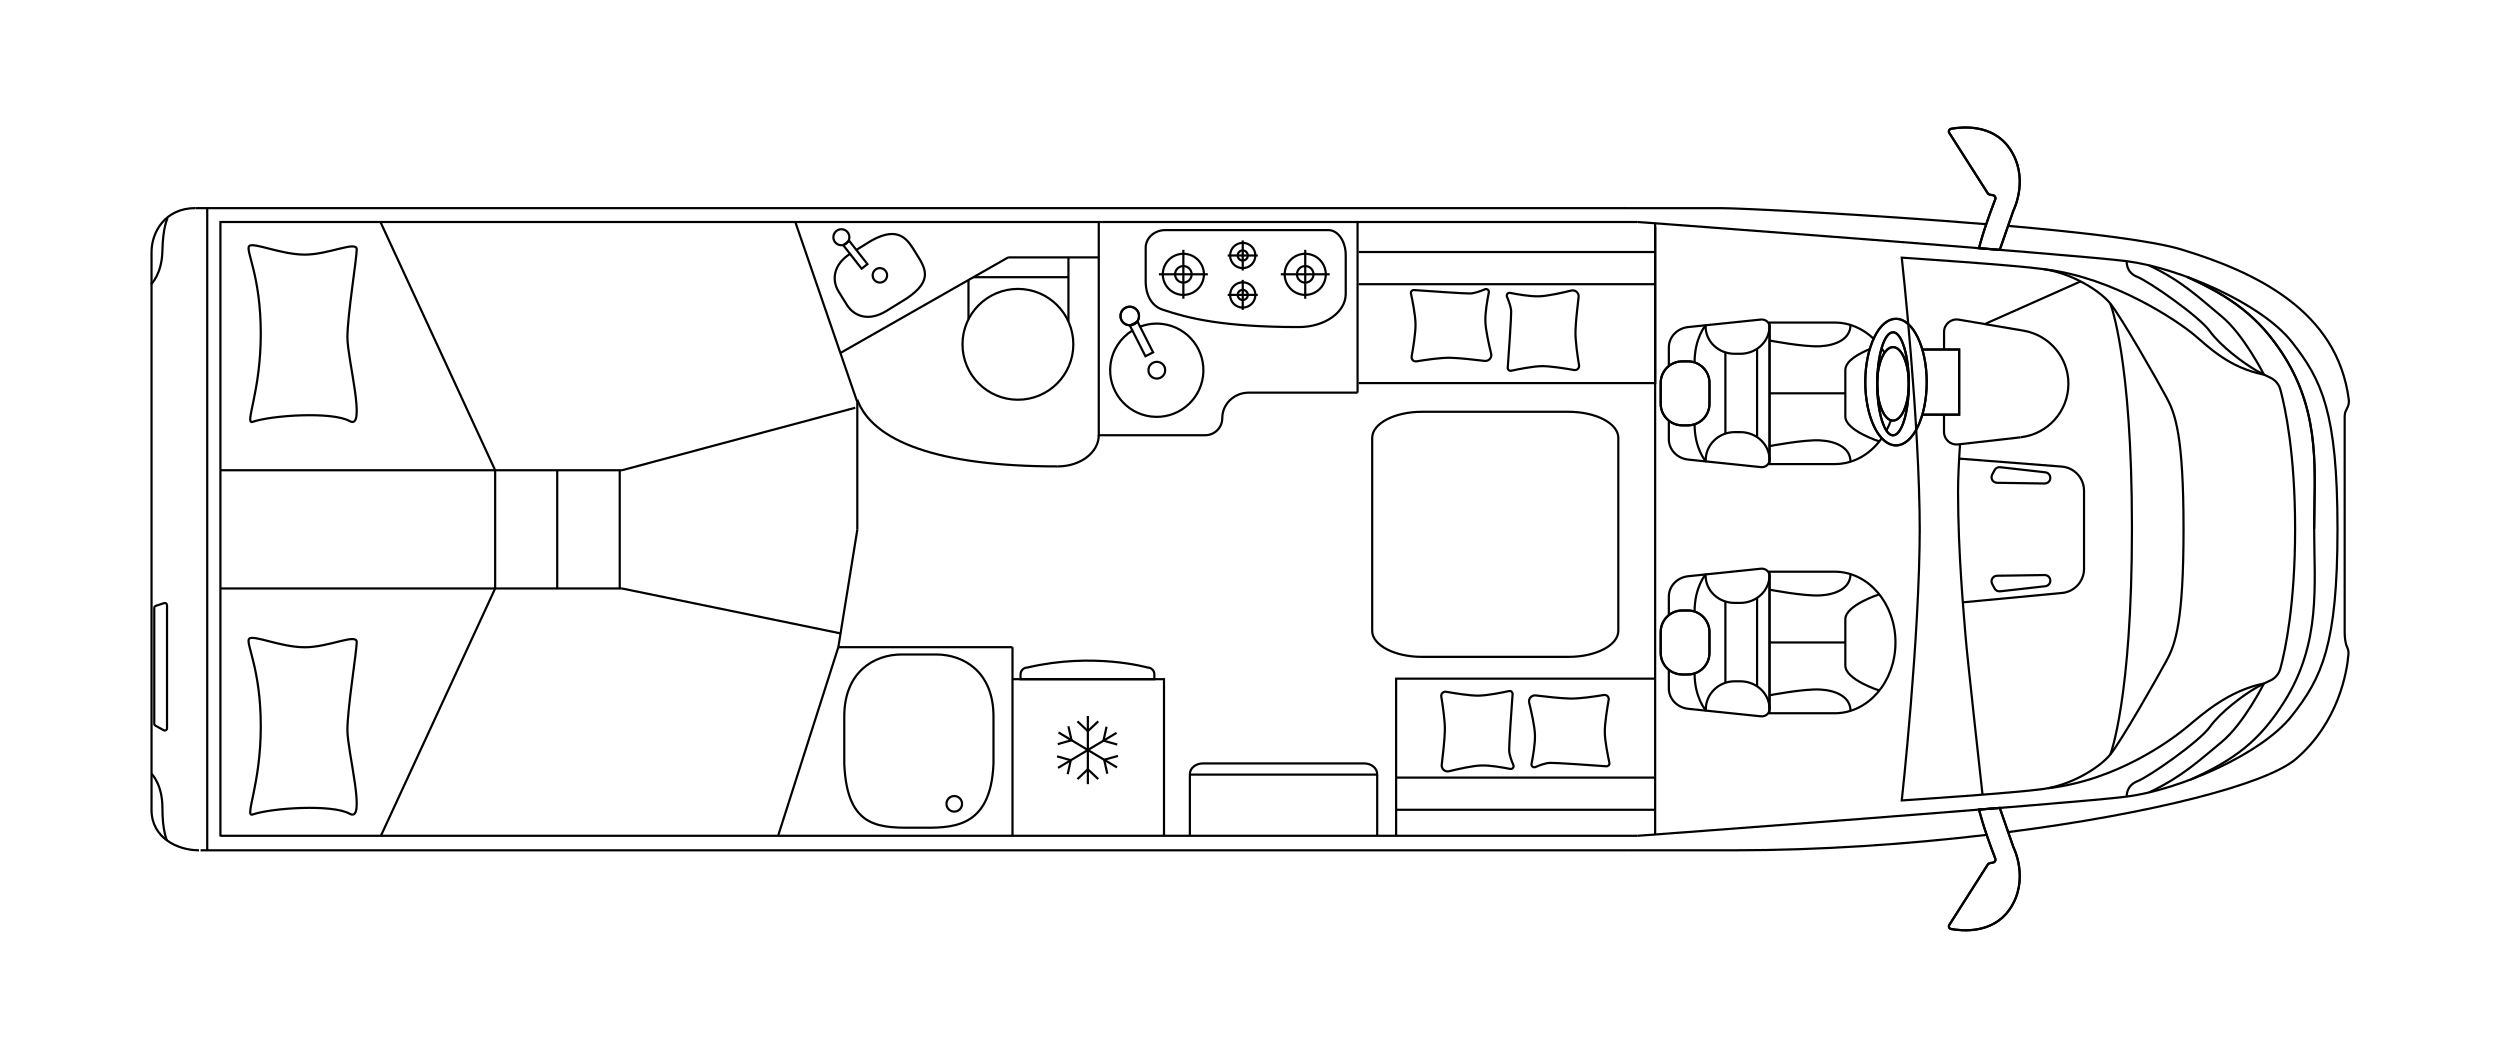 <?xml version="1.0" encoding="utf-8"?>
<!-- Generator: Adobe Illustrator 24.1.3, SVG Export Plug-In . SVG Version: 6.00 Build 0)  -->
<svg version="1.1" xmlns="http://www.w3.org/2000/svg" xmlns:xlink="http://www.w3.org/1999/xlink" x="0px" y="0px"
	 viewBox="0 0 568 240" style="enable-background:new 0 0 568 240;" xml:space="preserve">
<style type="text/css">
	.st0{fill:none;}
	.st1{fill:#FFFFFF;}
	.st2{font-family:'MyriadPro-Regular';}
	.st3{font-size:28.346px;}
	.st4{fill:none;stroke:#FFFFFF;stroke-width:5;stroke-miterlimit:10;}
	.st5{fill:none;stroke:#FFFFFF;stroke-miterlimit:10;}
	.st6{fill:none;stroke:#000000;stroke-width:0.5;stroke-miterlimit:10;}
	.st7{fill:none;stroke:#000000;stroke-width:0.5;stroke-linecap:round;stroke-miterlimit:10;}
	.st8{fill:none;stroke:#000000;stroke-width:0.5;stroke-linejoin:round;stroke-miterlimit:10;}
</style>
<g id="Ebene_1">
</g>
<g id="Ebene_2">
	<g>
		<g>
			<path class="st6" d="M312.9,189.73v-13.85c0-1.34-1.32-2.43-2.95-2.43h-36.67c-1.63,0-2.94,1.09-2.94,2.43v13.85"/>
			<line class="st6" x1="312.9" y1="175.99" x2="270.34" y2="175.99"/>
			<g>
				<g>
					<path class="st6" d="M45.2,193.19c-4.88,0-10.77-2.85-10.77-9.16V57.26c0-4.63,3.18-9.98,9.97-9.98"/>
					<path class="st6" d="M34.43,175.81c0,0,2.47,2.33,2.47,7.72c0,5.39,1.04,7.42,1.04,7.42"/>
					<path class="st6" d="M34.29,64.62c0,0,2.51-2.28,2.61-7.67c0.1-5.39,1.18-7.4,1.18-7.4"/>
					<path class="st6" d="M37.2,165.91l-1.89-1.04c-0.16-0.09-0.26-0.26-0.26-0.44v-26.3c0-0.22,0.14-0.41,0.35-0.48l1.89-0.62
						c0.33-0.11,0.66,0.14,0.66,0.48v27.97C37.94,165.86,37.53,166.1,37.2,165.91z"/>
				</g>
				<line class="st6" x1="47.08" y1="47.29" x2="47.08" y2="193.19"/>
				<g>
					<path class="st6" d="M451.37,189.68c-18.18,2.15-38.06,3.51-57.45,3.51h-24.26"/>
					<path class="st6" d="M456.22,51.32c17.44,1.52,32.84,3.37,39.39,5.36c16.76,5.11,35.47,13.85,38.04,34.17
						c0.08,0.67-0.07,1.35-0.41,1.94c-0.6,1.05-0.53,1.51-0.53,2.98v47.99c0,1.07,0.16,2.46,0.57,3.3c0.23,0.48,0.33,1.02,0.29,1.55
						c-0.3,3.94-2.24,15.54-11.95,23.84c-6.78,5.8-32.94,12.44-65.36,16.6"/>
					<path class="st6" d="M369.66,47.29h21.29c4.39,0,33.47,1.43,60.32,3.65"/>
					<path class="st6" d="M372.1,50.44c0,0,99.05,7.34,111.09,8.9c12.04,1.56,30.65,9.64,37.49,18.32c6.84,8.69,10.4,16,10.4,42.58
						v-0.15c0,26.58-3.56,33.89-10.4,42.58c-6.84,8.68-25.45,16.76-37.49,18.32c-12.04,1.56-111.09,8.9-111.09,8.9"/>
					<path class="st6" d="M525.78,120.17c0-12.56,1.65-25.79-6.82-39.23c-5.67-8.99-12.16-13.55-22.1-18.04"/>
					<path class="st6" d="M497.7,177.12c9.94-4.5,15.59-8.67,21.26-17.65c8.48-13.44,6.82-26.67,6.82-39.23v-0.07
						c0-12.56,1.65-25.79-6.82-39.23c-5.67-8.99-12.16-13.55-22.1-18.04"/>
					<path class="st6" d="M483.19,181.07c0,0-0.25-2.52,2.4-3.56c2.65-1.03,14.08-8.98,16.49-12.35c2.41-3.37,7.7-7.34,10.71-9.02
						c1.21-0.68,2.21-1.16,2.97-1.5c1.17-0.52,2.02-1.53,2.35-2.77c1.12-4.16,3.34-14.56,3.34-31.63v-0.07
						c0-17.07-2.22-27.47-3.34-31.63c-0.33-1.23-1.19-2.25-2.35-2.77c-0.76-0.34-1.76-0.82-2.97-1.5c-3.01-1.69-8.3-5.66-10.71-9.02
						c-2.41-3.37-13.84-11.31-16.49-12.35c-2.65-1.03-2.4-3.56-2.4-3.56"/>
					<path class="st6" d="M514.37,155.29c0,0-4.58,9.14-9.6,13.28c-5.03,4.14-8.9,7.86-16.5,11.47"/>
					<path class="st6" d="M514.37,85.12c0,0-4.58-9.08-9.6-13.22c-5.03-4.14-8.9-8-16.5-11.6"/>
					<path class="st6" d="M479.46,68.98c0,0,4.92,12.19,4.92,51.03c0,38.85-4.92,51.42-4.92,51.42"/>
					<line class="st6" x1="376.05" y1="50.74" x2="376.05" y2="189.6"/>
					<path class="st6" d="M449.63,56.39c0,0,0.9-3.85,3.69-11.1c0.17-0.43-0.12-0.91-0.58-0.95c-0.89-0.07-1.08-0.37-1.08-0.37
						l-8.77-13.76c-0.24-0.37-0.03-0.87,0.41-0.95c2.44-0.45,9.35-1.13,13.21,4.36c4.76,6.76,0.92,14.27,0.92,14.27l-3.08,8.88
						L449.63,56.39z"/>
					<path class="st6" d="M456.22,51.36l-1.88,5.41l-4.72-0.38c0,0,0.44-1.87,1.64-5.45"/>
					<path class="st6" d="M451.27,50.94c0.53-1.56,1.2-3.45,2.04-5.65c0.17-0.43-0.12-0.91-0.58-0.95
						c-0.89-0.07-1.08-0.37-1.08-0.37l-8.77-13.76c-0.24-0.37-0.03-0.87,0.41-0.95c2.44-0.45,9.35-1.13,13.21,4.36
						c4.76,6.76,0.92,14.27,0.92,14.27l-1.2,3.47"/>
					<path class="st6" d="M449.63,183.94c0,0,0.9,3.85,3.69,11.1c0.17,0.43-0.12,0.91-0.58,0.95c-0.89,0.08-1.08,0.37-1.08,0.37
						l-8.77,13.77c-0.24,0.37-0.03,0.87,0.41,0.94c2.44,0.45,9.35,1.13,13.21-4.36c4.76-6.76,0.92-14.27,0.92-14.27l-3.08-8.88
						L449.63,183.94z"/>
					<path class="st6" d="M449.63,183.94c0,0,0.9,3.85,3.69,11.1c0.17,0.43-0.12,0.91-0.58,0.95c-0.89,0.08-1.08,0.37-1.08,0.37
						l-8.77,13.77c-0.24,0.37-0.03,0.87,0.41,0.94c2.44,0.45,9.35,1.13,13.21-4.36c4.76-6.76,0.92-14.27,0.92-14.27l-3.08-8.88
						L449.63,183.94z"/>
					<path class="st6" d="M514.37,85.12c-8.05-1.62-12.54-6.28-15.95-9.12c-3.41-2.84-18.09-13-34.04-14.83"/>
					<path class="st6" d="M514.37,155.29c-8.05,1.62-13.92,6.93-17.34,9.77c-3.41,2.84-15.8,12.19-31.75,14.03"/>
					<path class="st6" d="M445.32,100.92c-0.27,3.98-0.45,7.75-0.45,10.73c0,14.32,1.35,28.16,1.69,32.71
						c0.34,4.55,3.87,36.19,3.87,36.19"/>
					<path class="st6" d="M472.7,63.94l-20.8,9.26c-0.3,0.13-0.59,0.28-0.87,0.45"/>
					<path class="st6" d="M445.12,104.2l23.3,1.81c2.86,0.22,5.07,2.61,5.07,5.48v17.75c0,2.84-2.16,5.21-4.98,5.48l-22.55,2.13"/>
					<path class="st6" d="M464.7,107.31l-10.27-1.16c-0.52-0.06-1.02,0.2-1.26,0.66l-0.54,1.01c-0.45,0.84,0.15,1.86,1.1,1.87
						l10.81,0.16c0.71,0.01,1.29-0.56,1.29-1.27C465.83,107.93,465.35,107.38,464.7,107.31z"/>
					<path class="st6" d="M464.7,133.19l-10.27,1.16c-0.52,0.06-1.02-0.2-1.26-0.66l-0.54-1.01c-0.45-0.84,0.15-1.86,1.1-1.87
						l10.81-0.16c0.71-0.01,1.29,0.56,1.29,1.27C465.83,132.57,465.35,133.11,464.7,133.19z"/>
					<polyline class="st6" points="436.81,79.41 445.12,79.41 445.12,94.21 436.81,94.21 					"/>
					<polyline class="st6" points="436.81,79.41 445.12,79.41 445.12,94.21 436.81,94.21 					"/>
					<path class="st6" d="M427.54,99.55c-2.53,3.6-6.37,5.89-10.67,5.89h-14.83V73.28h14.83c3.33,0,6.42,1.4,8.81,3.69"/>
					<path class="st6" d="M429.62,95.49c-0.29,0.82-0.63,1.6-1.03,2.34"/>
					<path class="st6" d="M427.5,79.12c0.24,0.33,0.46,0.68,0.67,1.03"/>
					<path class="st6" d="M379.16,83.16l0-4.23c0-2.37,1.9-4.36,4.41-4.62l16.51-1.71c1.05-0.11,1.96,0.66,1.96,1.65v30.23
						c0,0.99-0.91,1.76-1.96,1.65l-16.51-1.71c-2.51-0.26-4.41-2.25-4.41-4.62v-4.28"/>
					<path class="st6" d="M382.21,96.64h1.28c2.71,0,4.9-2.2,4.9-4.9v-4.74c0-2.71-2.2-4.9-4.9-4.9h-1.28c-2.71,0-4.9,2.2-4.9,4.9
						v4.74C377.31,94.44,379.51,96.64,382.21,96.64"/>
					<path class="st6" d="M379.1,95.52c0.85,0.7,1.93,1.12,3.12,1.12h1.28c2.71,0,4.9-2.2,4.9-4.9v-4.74c0-2.71-2.2-4.9-4.9-4.9
						h-1.28c-1.16,0-2.22,0.4-3.06,1.07"/>
					<path class="st6" d="M379.16,83.16c-1.13,0.9-1.85,2.28-1.85,3.83v4.74c0,1.52,0.69,2.88,1.78,3.78"/>
					<path class="st6" d="M426.98,100.29c0,0-7.72-2.47-7.72-5.67v-5.26V84.1c0-2.19,3.26-3.83,5.54-4.78"/>
					<line class="st6" x1="419.26" y1="89.36" x2="402.03" y2="89.36"/>
					<path class="st6" d="M402.03,77.36c0,0,7.82,1.51,11.5,1.31c3.68-0.2,6.9-1.7,6.9-4.84"/>
					<path class="st6" d="M402.03,101.36c0,0,7.82-1.51,11.5-1.31c3.68,0.2,6.9,1.71,6.9,4.85"/>
					<path class="st8" d="M402.03,73.9v0.24c0,3.44-2.97,6.24-6.64,6.24h-1.29c-3.64,0-6.58-2.77-6.58-6.18V73.9
						c0,0-2.51,2.87-2.51,8.43"/>
					<path class="st8" d="M402.03,104.66v-0.24c0-3.44-2.97-6.24-6.64-6.24h-1.29c-3.64,0-6.56,2.91-6.56,6.33v0.29
						c0,0-2.53-2.85-2.53-8.41"/>
					<polyline class="st6" points="392.01,80.05 392.01,89.36 392.01,98.51 					"/>
					<line class="st6" x1="399.21" y1="79.24" x2="399.21" y2="99.32"/>
					<path class="st6" d="M416.86,162.05h-14.83v-32.16h14.83c7.62,0,13.79,7.2,13.79,16.08
						C430.65,154.85,424.48,162.05,416.86,162.05z"/>
					<path class="st6" d="M379.16,139.77v-4.23c0-2.37,1.9-4.36,4.41-4.62l16.51-1.71c1.05-0.11,1.96,0.66,1.96,1.65v30.24
						c0,0.99-0.91,1.76-1.96,1.65l-16.51-1.71c-2.51-0.26-4.41-2.25-4.41-4.62v-4.23"/>
					<path class="st6" d="M382.21,153.24h1.28c2.71,0,4.9-2.19,4.9-4.9v-4.74c0-2.71-2.2-4.9-4.9-4.9h-1.28c-2.71,0-4.9,2.2-4.9,4.9
						v4.74C377.31,151.05,379.51,153.24,382.21,153.24"/>
					<path class="st6" d="M379.07,139.83c-1.08,0.9-1.76,2.25-1.76,3.77v4.74c0,2.71,2.2,4.9,4.9,4.9h1.28c2.71,0,4.9-2.19,4.9-4.9
						v-4.74c0-2.71-2.2-4.9-4.9-4.9h-1.28C381.02,138.7,379.93,139.12,379.07,139.83"/>
					<path class="st6" d="M426.98,156.89c0,0-7.72-2.47-7.72-5.67v-5.26v-5.26c0-3.2,7.72-5.67,7.72-5.67"/>
					<line class="st6" x1="419.26" y1="145.97" x2="402.03" y2="145.97"/>
					<path class="st6" d="M402.03,133.97c0,0,7.82,1.51,11.5,1.31c3.68-0.2,6.9-1.7,6.9-4.84"/>
					<path class="st6" d="M402.03,157.97c0,0,7.82-1.51,11.5-1.31c3.68,0.2,6.9,1.7,6.9,4.84"/>
					<path class="st8" d="M402.03,130.5v0.24c0,3.44-2.97,6.24-6.64,6.24h-1.29c-3.64,0-6.58-2.77-6.58-6.19v-0.29
						c0,0-2.51,2.88-2.51,8.43"/>
					<path class="st8" d="M402.03,161.27v-0.24c0-3.44-2.97-6.24-6.64-6.24h-1.29c-3.64,0-6.54,2.91-6.54,6.33v0.29
						c0,0-2.55-2.88-2.55-8.43"/>
					<polyline class="st6" points="392.01,136.66 392.01,145.97 392.01,155.11 					"/>
					<line class="st6" x1="399.21" y1="135.85" x2="399.21" y2="155.93"/>
					<path class="st6" d="M430.77,72.43c-3.86,0-6.98,6.44-6.98,14.38c0,7.94,3.13,14.38,6.98,14.38c3.85,0,6.98-6.44,6.98-14.38
						C437.75,78.87,434.62,72.43,430.77,72.43 M430.09,98.91c-1.98,0-3.59-5.24-3.59-11.71c0-6.47,1.61-11.71,3.59-11.71
						c1.98,0,3.59,5.24,3.59,11.71C433.68,93.67,432.08,98.91,430.09,98.91"/>
					<path class="st6" d="M424.86,79.14c-0.68,2.22-1.07,4.85-1.07,7.67c0,5.46,1.48,10.21,3.65,12.65 M427.44,99.46
						c0.99,1.11,2.12,1.74,3.33,1.74c3.85,0,6.98-6.44,6.98-14.38c0-7.94-3.12-14.38-6.98-14.38c-2.49,0-4.67,2.68-5.91,6.72
						 M428.59,97.83c-1.23-1.86-2.08-5.92-2.08-10.63c0-6.47,1.61-11.71,3.59-11.71c1.98,0,3.59,5.24,3.59,11.71
						c0,6.46-1.6,11.71-3.59,11.71C429.56,98.91,429.05,98.52,428.59,97.83"/>
					<path class="st6" d="M433.68,87.21c0-4.61-1.61-8.35-3.59-8.35c-1.98,0-3.59,3.74-3.59,8.35c0,4.61,1.61,8.35,3.59,8.35
						C432.08,95.56,433.68,91.82,433.68,87.21"/>
					<path class="st6" d="M433.68,87.21c0-4.61-1.61-8.35-3.59-8.35c-1.98,0-3.59,3.74-3.59,8.35c0,4.61,1.61,8.35,3.59,8.35
						C432.08,95.56,433.68,91.82,433.68,87.21z"/>
					<path class="st6" d="M451.04,73.65l8.71,1.48c5.88,1,10.19,6.1,10.19,12.06c0,6.23-4.67,11.46-10.86,12.16"/>
					<path class="st6" d="M441.69,79.41v-3.98c0-1.76,1.58-3.1,3.32-2.81l6.03,1.02"/>
					<path class="st6" d="M445.32,100.92l-0.47,0.05c-1.69,0.19-3.17-1.13-3.17-2.83v-3.93"/>
					<line class="st6" x1="459.07" y1="99.36" x2="445.32" y2="100.92"/>
					<path class="st6" d="M436.17,121c0-25.37-4.09-62.46-4.09-62.46s26.09,1.71,32.29,2.62c6.21,0.91,12.55,4.71,15.09,7.81
						c2.54,3.1,10.86,17.77,12.83,21.44c1.97,3.67,3.81,8.82,3.81,29.79s-1.83,26.13-3.81,29.79c-1.97,3.67-10.3,18.33-12.83,21.43
						c-2.54,3.1-8.88,6.91-15.09,7.82c-6.2,0.91-32.29,2.62-32.29,2.62s4.09-37.09,4.09-62.46"/>
				</g>
				<line class="st6" x1="369.66" y1="47.29" x2="44.4" y2="47.29"/>
				<line class="st6" x1="369.66" y1="193.19" x2="45.57" y2="193.19"/>
				<polyline class="st6" points="372.1,50.44 50.08,50.44 50.08,190.04 				"/>
				<line class="st6" x1="50.08" y1="189.89" x2="372.1" y2="189.89"/>
			</g>
			<path class="st6" d="M233.44,151.66c15-3.52,27.27,0,27.27,0c0.86,0,1.56,0.69,1.56,1.54v1.12h-30.4v-1.12
				C231.88,152.35,232.58,151.66,233.44,151.66z"/>
			<polyline class="st6" points="230.04,154.31 264.46,154.31 264.46,189.73 			"/>
			<g>
				<line class="st6" x1="247.16" y1="178.16" x2="247.16" y2="162.68"/>
				<polyline class="st6" points="244.8,177.01 247.16,174.78 249.52,177.01 				"/>
				<polyline class="st6" points="249.52,163.89 247.16,166.12 244.8,163.89 				"/>
				<line class="st6" x1="240.38" y1="174.46" x2="253.67" y2="166.51"/>
				<polyline class="st6" points="240.16,171.84 243.28,172.72 242.58,175.89 				"/>
				<polyline class="st6" points="253.84,169.16 250.71,168.28 251.41,165.11 				"/>
				<line class="st6" x1="253.78" y1="174.36" x2="240.49" y2="166.41"/>
				<polyline class="st6" points="254,171.74 250.87,172.62 251.58,175.79 				"/>
				<polyline class="st6" points="240.32,169.06 243.45,168.18 242.74,165.01 				"/>
			</g>
			<path class="st6" d="M204.81,148.7c-6.13,0-12.99,3.89-12.99,14.08v10.73c0.62,15.16,8.31,14.56,16.95,14.55
				c7.11,0,16.33,0.61,16.95-14.55v-10.73c0-10.2-6.85-14.08-12.99-14.08H204.81z"/>
			<path class="st6" d="M215.04,182.63c0-0.98,0.79-1.77,1.77-1.77c0.98,0,1.77,0.79,1.77,1.77c0,0.98-0.79,1.77-1.77,1.77
				C215.84,184.4,215.04,183.61,215.04,182.63z"/>
			<g>
				<g>
					<line class="st6" x1="242.75" y1="62.98" x2="221.16" y2="62.98"/>
					<line class="st6" x1="242.75" y1="58.48" x2="242.75" y2="73.06"/>
					<line class="st6" x1="220.04" y1="63.61" x2="220.04" y2="72.55"/>
					<path class="st6" d="M243.86,78.23c0-6.95-5.63-12.59-12.59-12.59c-6.95,0-12.59,5.63-12.59,12.59
						c0,6.95,5.64,12.59,12.59,12.59C238.23,90.82,243.86,85.18,243.86,78.23z"/>
				</g>
				
					<rect x="193.48" y="54.56" transform="matrix(0.788 -0.616 0.616 0.788 5.529 131.917)" class="st6" width="1.68" height="6.75"/>
				<path class="st6" d="M192.59,52.78c0.62,0.79,0.48,1.93-0.31,2.55c-0.79,0.62-1.93,0.48-2.55-0.31
					c-0.62-0.79-0.48-1.93,0.31-2.55C190.83,51.85,191.98,51.99,192.59,52.78z"/>
				<path class="st6" d="M200.91,61.26c0.72,0.55,0.85,1.58,0.3,2.3c-0.55,0.72-1.58,0.85-2.3,0.3c-0.72-0.55-0.85-1.58-0.3-2.3
					C199.16,60.84,200.19,60.7,200.91,61.26z"/>
				<path class="st6" d="M193.08,57.7c-4.02,2.65-3.99,6.2-2.56,8.52l1.9,3.06c1.47,2.37,4.75,4,9.04,1.33l4.53-2.8
					c6.24-4.2,4.15-7.01,2.08-10.34c-1.7-2.75-3.65-6.46-10.19-2.74l-3.37,2.09"/>
				<line class="st6" x1="190.97" y1="80.18" x2="229.05" y2="58.48"/>
				<line class="st6" x1="229.05" y1="58.48" x2="249.64" y2="58.48"/>
			</g>
			<path class="st6" d="M356.37,149.24h-33.3c-6.24,0-11.31-2.65-11.31-5.93V99.49c0-3.27,5.07-5.93,11.31-5.93h33.3
				c6.25,0,11.31,2.66,11.31,5.93v43.83C367.68,146.59,362.61,149.24,356.37,149.24z"/>
			<path class="st6" d="M343.66,157.71c0.03-0.45-0.37-0.8-0.8-0.7c-1.57,0.34-4.91,1.01-6.93,1.04c-1.91,0.03-5.45-0.54-7.37-0.88
				c-0.65-0.11-1.21,0.44-1.1,1.09c0.32,1.95,0.87,5.57,0.81,7.75c-0.05,2.02-0.44,5.55-0.71,7.75c-0.11,0.93,0.74,1.69,1.65,1.47
				c2.08-0.51,5.37-1.25,7.3-1.31c2.03-0.07,4.95,0.45,6.6,0.78c0.51,0.1,0.93-0.41,0.72-0.89c-0.42-0.97-0.93-2.36-0.95-3.35
				C342.85,169.03,343.46,160.52,343.66,157.71z"/>
			<path class="st6" d="M364.95,174.1c0.44,0.03,0.8-0.37,0.7-0.8c-0.34-1.57-1.01-4.91-1.04-6.93c-0.03-1.91,0.54-5.45,0.88-7.37
				c0.11-0.65-0.44-1.21-1.09-1.1c-1.95,0.33-5.57,0.87-7.75,0.81c-2.02-0.05-5.55-0.44-7.75-0.71c-0.93-0.11-1.69,0.74-1.47,1.65
				c0.51,2.08,1.25,5.37,1.31,7.3c0.07,2.03-0.45,4.95-0.78,6.6c-0.1,0.51,0.41,0.93,0.89,0.72c0.97-0.42,2.36-0.93,3.35-0.95
				C353.63,173.29,362.14,173.9,364.95,174.1z"/>
			<line class="st6" x1="317.04" y1="176.67" x2="376.07" y2="176.67"/>
			<line class="st6" x1="317.04" y1="183.98" x2="376.07" y2="183.98"/>
			<g>
				<g>
					<g>
						<path class="st6" d="M298.43,62.33c0,1.04-0.84,1.88-1.88,1.88c-1.04,0-1.88-0.84-1.88-1.88c0-1.04,0.84-1.88,1.88-1.88
							C297.59,60.45,298.43,61.29,298.43,62.33z"/>
						<path class="st6" d="M301.22,62.33c0,2.58-2.09,4.67-4.67,4.67c-2.58,0-4.67-2.09-4.67-4.67c0-2.58,2.09-4.67,4.67-4.67
							C299.13,57.66,301.22,59.75,301.22,62.33z"/>
						<line class="st6" x1="296.55" y1="56.76" x2="296.55" y2="67.87"/>
						<line class="st6" x1="302.11" y1="62.32" x2="291" y2="62.32"/>
					</g>
					<g>
						<circle class="st6" cx="268.86" cy="62.33" r="1.88"/>
						<path class="st6" d="M273.53,62.33c0,2.58-2.09,4.67-4.67,4.67s-4.67-2.09-4.67-4.67c0-2.58,2.09-4.67,4.67-4.67
							S273.53,59.75,273.53,62.33z"/>
						<line class="st6" x1="268.86" y1="56.76" x2="268.86" y2="67.87"/>
						<line class="st6" x1="274.42" y1="62.32" x2="263.3" y2="62.32"/>
					</g>
					<g>
						<path class="st6" d="M283.5,58.05c0,0.64-0.52,1.15-1.15,1.15s-1.15-0.51-1.15-1.15c0-0.64,0.52-1.15,1.15-1.15
							S283.5,57.42,283.5,58.05z"/>
						<path class="st6" d="M285.22,58.05c0,1.58-1.28,2.87-2.87,2.87s-2.87-1.28-2.87-2.87c0-1.58,1.28-2.87,2.87-2.87
							S285.22,56.47,285.22,58.05z"/>
						<line class="st6" x1="282.35" y1="54.63" x2="282.35" y2="61.46"/>
						<line class="st6" x1="285.76" y1="58.05" x2="278.94" y2="58.05"/>
					</g>
					<g>
						<path class="st6" d="M283.5,67.01c0,0.64-0.52,1.15-1.15,1.15s-1.15-0.51-1.15-1.15c0-0.64,0.52-1.15,1.15-1.15
							S283.5,66.37,283.5,67.01z"/>
						<path class="st6" d="M285.22,67.01c0,1.58-1.28,2.87-2.87,2.87s-2.87-1.28-2.87-2.87c0-1.58,1.28-2.87,2.87-2.87
							S285.22,65.43,285.22,67.01z"/>
						<line class="st6" x1="282.35" y1="63.59" x2="282.35" y2="70.41"/>
						<line class="st6" x1="285.76" y1="67" x2="278.94" y2="67"/>
					</g>
					<path class="st6" d="M257.26,75.1c-2.63,1.63-4.53,4.38-4.95,7.69c-0.73,5.81,3.38,11.11,9.18,11.84
						c5.8,0.73,11.1-3.38,11.84-9.18c0.73-5.81-3.38-11.11-9.18-11.84c-1.81-0.23-3.56,0.01-5.15,0.63"/>
					
						<rect x="258.39" y="73.17" transform="matrix(0.892 -0.452 0.452 0.892 -6.853 125.476)" class="st6" width="1.95" height="7.83"/>
					<path class="st6" d="M254.8,72.74c0.53,1.04,1.79,1.46,2.83,0.93c1.04-0.52,1.45-1.79,0.93-2.83
						c-0.52-1.04-1.79-1.45-2.83-0.93C254.69,70.43,254.28,71.7,254.8,72.74"/>
					<path class="st6" d="M254.8,72.74c0.53,1.04,1.79,1.46,2.83,0.93c1.04-0.52,1.45-1.79,0.93-2.83
						c-0.52-1.04-1.79-1.45-2.83-0.93C254.69,70.43,254.28,71.7,254.8,72.74z"/>
					<path class="st6" d="M260.93,84.11c0,1.05,0.85,1.9,1.9,1.9c1.05,0,1.9-0.85,1.9-1.9c0-1.05-0.85-1.9-1.9-1.9
						C261.78,82.21,260.93,83.06,260.93,84.11z"/>
					<path class="st6" d="M264.73,52.28c-2.45,0-4.43,1.79-4.43,4.01v7.6c0,3.57,1.7,5.79,3.87,6.47
						c5.84,1.98,13.84,3.95,30.95,3.95c5.87,0,10.63-3.37,10.63-7.53v-8.8c0-3.15-1.75-5.7-3.92-5.7H264.73z"/>
				</g>
				<path class="st6" d="M308.44,89.21h-24.73c-3.32,0-6.01,2.59-6.01,5.8c0,2.14-1.73,3.87-3.87,3.87h-24.19V50.28"/>
			</g>
			<polyline class="st6" points="317.2,189.73 317.2,154.19 376.07,154.19 			"/>
			<path class="st6" d="M342.56,83.53c-0.03,0.45,0.37,0.8,0.8,0.7c1.57-0.34,4.91-1.01,6.93-1.04c1.91-0.03,5.45,0.54,7.37,0.88
				c0.65,0.11,1.21-0.44,1.1-1.09c-0.32-1.95-0.87-5.57-0.81-7.75c0.05-2.02,0.44-5.55,0.71-7.75c0.11-0.93-0.74-1.69-1.65-1.47
				c-2.08,0.51-5.37,1.25-7.3,1.31c-2.03,0.07-4.95-0.45-6.6-0.78c-0.51-0.1-0.93,0.41-0.72,0.89c0.42,0.97,0.93,2.36,0.95,3.35
				C343.37,72.2,342.76,80.72,342.56,83.53z"/>
			<path class="st6" d="M321.27,65.9c-0.44-0.03-0.8,0.37-0.7,0.8c0.34,1.57,1.01,4.91,1.04,6.93c0.03,1.91-0.54,5.45-0.88,7.37
				c-0.11,0.65,0.44,1.21,1.09,1.1c1.95-0.32,5.57-0.87,7.75-0.81c2.02,0.05,5.55,0.44,7.75,0.71c0.93,0.11,1.69-0.74,1.47-1.65
				c-0.51-2.08-1.25-5.37-1.31-7.3c-0.07-2.03,0.45-4.95,0.78-6.6c0.1-0.51-0.41-0.93-0.89-0.72c-0.97,0.42-2.36,0.92-3.35,0.95
				C332.59,66.71,324.08,66.1,321.27,65.9z"/>
			<line class="st6" x1="376.07" y1="64.57" x2="308.68" y2="64.57"/>
			<line class="st6" x1="376.07" y1="57.26" x2="308.68" y2="57.26"/>
			<polyline class="st6" points="308.68,87.04 376.07,87.04 376.07,51.51 			"/>
			<line class="st6" x1="308.44" y1="89.21" x2="308.44" y2="50.28"/>
			<line class="st6" x1="180.64" y1="50.28" x2="194.78" y2="91.37"/>
			<line class="st6" x1="194.78" y1="91.37" x2="194.78" y2="120.36"/>
			<line class="st6" x1="194.78" y1="120.36" x2="190.47" y2="147.04"/>
			<line class="st6" x1="190.47" y1="147.04" x2="176.84" y2="189.73"/>
			<line class="st6" x1="190.47" y1="147.04" x2="230.04" y2="147.04"/>
			<line class="st6" x1="230.04" y1="147.04" x2="230.04" y2="189.73"/>
			<path class="st6" d="M249.64,98.88c0,3.92-4.17,7.09-9.32,7.09"/>
			<path class="st6" d="M194.78,90.82c3.49,9.41,18.16,15.15,45.54,15.15"/>
			<line class="st6" x1="50.1" y1="106.84" x2="141.3" y2="106.84"/>
			<line class="st6" x1="141.3" y1="106.84" x2="194.32" y2="92.64"/>
			<line class="st6" x1="190.97" y1="143.91" x2="141.3" y2="133.7"/>
			<line class="st6" x1="141.3" y1="133.7" x2="50.1" y2="133.7"/>
			<line class="st6" x1="86.5" y1="50.57" x2="112.5" y2="106.84"/>
			<line class="st6" x1="86.5" y1="189.98" x2="112.5" y2="133.7"/>
			<line class="st6" x1="112.5" y1="133.7" x2="112.5" y2="106.84"/>
			<line class="st6" x1="126.6" y1="133.7" x2="126.6" y2="106.84"/>
			<line class="st6" x1="140.8" y1="133.7" x2="140.8" y2="106.84"/>
		</g>
		<path class="st6" d="M57.41,95.84c4.44-1.52,18.13-2.37,22.03-0.17c3.9,2.2-0.51-14.08-0.51-19c0-4.92,2.12-17.98,2.12-20.01
			c0-2.04-6.36,1.19-11.79,1.19s-11.7-2.89-12.63-1.95c-0.94,0.93,2.62,6.63,2.62,19.9C59.26,89.06,55.46,96.51,57.41,95.84z"/>
		<path class="st6" d="M57.41,185.05c4.44-1.52,18.13-2.37,22.03-0.17c3.9,2.2-0.51-14.08-0.51-19c0-4.92,2.12-17.98,2.12-20.01
			c0-2.04-6.36,1.19-11.79,1.19s-11.7-2.89-12.63-1.95c-0.94,0.93,2.62,6.63,2.62,19.9C59.26,178.27,55.46,185.72,57.41,185.05z"/>
	</g>
</g>
<g id="Ebene_3">
</g>
<g id="Ebene_4">
</g>
<g id="Ebene_5">
</g>
</svg>
